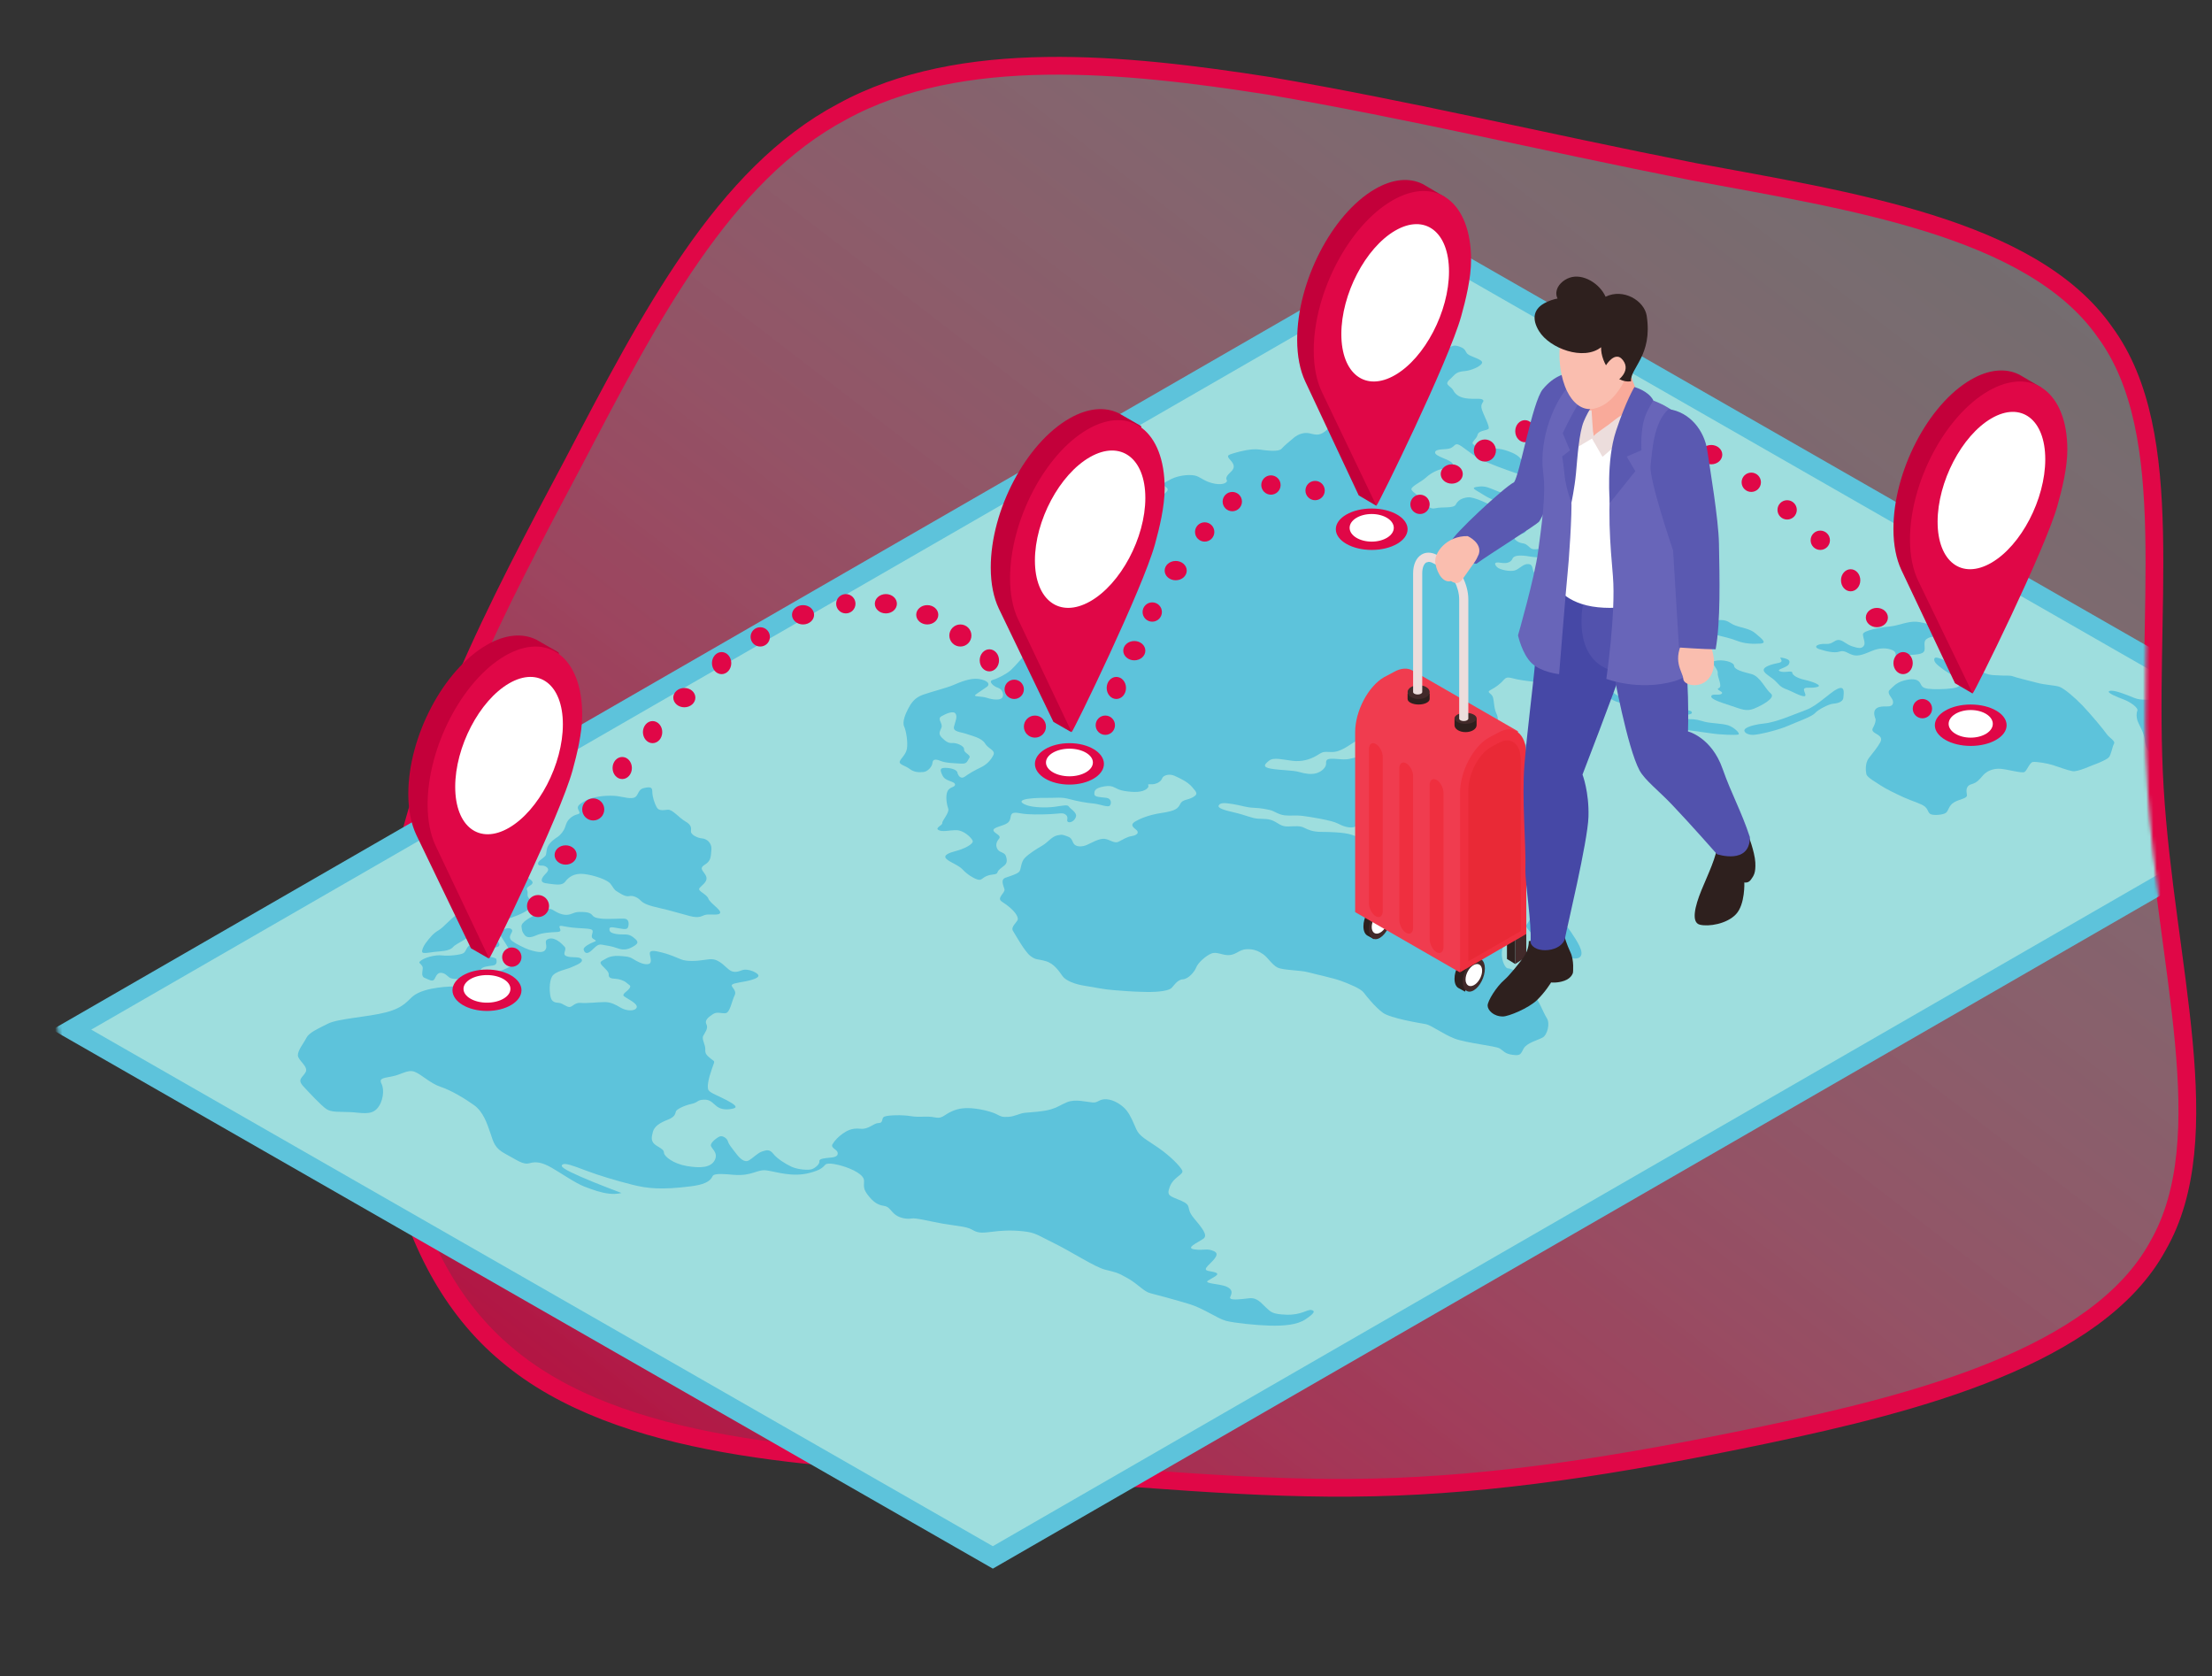 <svg width="623" height="472" viewBox="0 0 623 472" fill="none" xmlns="http://www.w3.org/2000/svg">
<rect x="0" y="0" width="623" height="472" fill="#333333" stroke="none"/>
<path d="M275.36 413.058C230.607 410.738 174.546 408.473 142.754 381.491C110.999 355.136 103.512 304.064 110.765 257.755C118.056 212.073 140.049 170.528 161.492 130.273C182.897 89.392 203.714 49.175 237.201 31.442C270.65 13.081 316.808 17.83 357.406 24.172C398.042 31.14 433.119 39.7 476.999 48.357C520.215 56.426 572.196 63.964 592.833 93.505C614.058 122.383 603.902 172.637 606.893 222.096C609.884 271.555 625.397 320.257 607.768 350.856C590.804 382.043 539.446 395.202 497.252 404.038C455.059 412.873 420.814 418.086 386.931 418.878C353.048 419.67 320.152 416.005 275.36 413.058Z" fill="url(#paint0_linear_3310_17929)" stroke="#E00747" stroke-width="5"/>
<mask id="mask0_3310_17929" style="mask-type:alpha" maskUnits="userSpaceOnUse" x="15" y="18" width="600" height="438">
<path d="M320 430.5C275.247 428.18 294.293 474.482 262.5 447.5C230.745 421.145 8.747 330.309 16 284C32 277 138.047 170.524 159.49 130.269C180.896 89.388 201.713 49.172 235.2 31.438C268.649 13.077 314.806 17.826 355.404 24.168C396.04 31.136 431.117 39.697 474.997 48.353C518.213 56.422 570.194 63.96 590.831 93.501C612.057 122.379 601.9 172.633 604.892 222.092C607.883 271.551 623.395 320.253 605.767 350.852C588.802 382.039 537.444 395.199 495.251 404.034C453.057 412.869 418.813 418.082 384.929 418.874C351.046 419.667 364.791 433.446 320 430.5Z" fill="url(#paint1_linear_3310_17929)"/>
</mask>
<g mask="url(#mask0_3310_17929)">
<path d="M657.452 218.003L274.732 438.638L15.256 289.972L397.976 69.336L657.452 218.003Z" fill="#9EDEDE"/>
<path d="M25.698 289.957L279.625 435.428L656.784 218.022L402.854 72.551L25.698 289.957ZM279.632 441.75L14.699 289.97L402.847 66.228L404.214 67.013L667.78 218.008L279.632 441.75Z" fill="#5DC3DB"/>
<path d="M234.043 325.988C232.409 326.142 230.631 326.264 230.774 327.028C230.918 327.789 229.692 328.86 228.718 329.24C227.747 329.62 224.705 329.383 222.956 328.58C221.206 327.782 218.828 326.254 217.791 324.921C216.751 323.592 215.86 323.861 214.603 324.286C213.346 324.709 211.977 326.223 210.818 326.833C209.655 327.444 208.335 326.212 207.259 324.778C206.184 323.348 205.283 322.361 205.021 321.426C204.759 320.491 203.45 319.733 202.709 320.04C201.972 320.344 200.15 321.697 200.209 322.569C200.268 323.439 202.399 324.566 201.306 326.704C200.213 328.842 197.276 329.03 193.403 328.365C189.534 327.701 187.139 325.64 187.027 324.74C186.915 323.84 186.706 323.718 184.921 322.636C183.137 321.554 183.5 320.198 183.898 318.701C184.293 317.204 185.864 316.178 188.043 315.342C190.222 314.508 190.156 313.584 190.372 312.976C190.585 312.369 192.736 311.309 194.723 310.887C196.71 310.464 196.235 309.774 198.17 309.684C200.101 309.596 200.558 310.542 201.899 311.578C203.244 312.611 205.077 312.519 206.491 312.184C207.909 311.853 207.036 311.088 204.696 309.843C202.357 308.599 200.174 307.862 199.587 307.056C199.004 306.247 199.56 303.693 200.492 301.042C201.424 298.391 201.372 299.144 200.233 298.174C199.092 297.201 198.561 296.845 198.641 295.53C198.718 294.218 197.555 292.659 198.065 291.7C198.578 290.74 199.549 289.575 198.959 288.452C198.369 287.325 199.504 286.463 200.757 285.619C202.011 284.774 203.17 285.497 204.396 285.315C205.622 285.134 206.118 281.865 206.896 280.326C207.678 278.792 205.618 277.867 206.18 277.302C206.743 276.737 209.634 276.576 211.645 275.959C213.657 275.342 214.173 274.805 213.007 274.027C211.844 273.253 209.99 272.81 208.929 273.242C207.867 273.674 206.826 273.912 205.838 273.396C204.853 272.879 203.925 271.661 202.66 270.883C201.4 270.102 200.604 269.955 198.414 270.315C196.225 270.67 193.379 270.806 191.842 270.182C190.309 269.558 188.811 268.852 186.503 268.253C184.195 267.653 182.816 267.481 183.022 268.752C183.228 270.021 183.786 271.39 182.397 271.529C181.003 271.665 179.278 270.67 178.171 269.979C177.068 269.289 175.758 269.321 174.386 269.206C173.01 269.094 171.589 269.369 170.601 270.001C169.609 270.632 168.558 270.758 169.515 271.833C170.475 272.911 171.536 273.626 171.453 274.519C171.369 275.411 172.217 275.586 173.289 275.632C174.365 275.677 175.832 276.158 176.495 276.8C177.159 277.446 177.888 277.446 177.27 278.345C176.656 279.246 175.039 279.933 175.748 280.55C176.457 281.167 179.795 282.623 179.303 283.752C178.814 284.879 176.411 284.694 174.892 283.819C173.377 282.947 172.165 282.198 170.272 282.2C168.38 282.207 165.317 282.585 163.599 282.426C161.881 282.274 161.305 283.509 160.442 283.585C159.576 283.662 158.459 282.497 157.432 282.424C156.402 282.354 155.466 282.231 155.103 280.872C154.737 279.514 154.621 276.623 155.445 275.06C156.273 273.499 159.657 272.994 160.848 272.428C162.042 271.86 164.378 271.117 163.823 270.169C163.267 269.223 160.917 269.854 159.531 269.265C158.148 268.675 159.796 267.481 159.007 266.609C158.218 265.737 156.388 263.896 154.649 264.357C152.91 264.817 154.262 266.027 153.738 267.235C153.214 268.441 151.639 268.264 149.114 267.49C148.074 267.168 144.54 265.48 143.911 264.695C143.279 263.913 143.817 263.181 144.208 262.409C144.599 261.642 143.29 260.889 141.848 261.781C140.405 262.675 140.887 263.422 141.718 264.632C142.546 265.842 143.311 267.367 144.222 268.378C145.891 270.227 145.588 271.153 143.541 272.272C141.495 273.392 138.069 274.34 135.639 275.502C133.212 276.661 131.141 277.976 129.084 277.833C127.028 277.694 119.834 277.962 116.576 280.341C114.823 281.621 114.027 283.679 108.81 285.061C103.593 286.442 95.209 286.812 92.314 288.298C89.419 289.788 87.048 290.772 86.276 292.306C85.501 293.838 83.856 295.774 83.895 297.197C83.937 298.625 86.919 300.345 86.091 301.908C85.267 303.469 83.574 303.903 85.424 305.911C87.279 307.922 90.47 311.33 91.905 312.314C93.337 313.297 95.638 313.056 98.568 313.179C101.498 313.3 104.372 314.177 106.17 312.233C107.969 310.29 108.269 306.857 107.494 305.312C106.718 303.771 107.577 303.637 110.287 303.159C112.993 302.685 114.778 301.112 116.716 301.806C118.654 302.501 121.098 305.071 124.091 306.061C127.087 307.049 131.019 309.429 133.533 311.238C136.047 313.047 137.175 316.319 138.097 319.047C139.019 321.771 139.312 323.351 142.431 324.995C145.549 326.637 147.281 328.113 149.163 327.569C151.046 327.028 152.778 327.357 155.445 328.895C158.113 330.434 162.101 333.203 164.549 334.144C166.997 335.087 169.406 335.938 171.634 336.158C173.859 336.378 175.021 335.953 175.021 335.953C175.021 335.953 168.093 333.377 163.575 331.389C159.06 329.397 157.478 328.448 158.529 327.901C159.252 327.527 161.12 328.155 164.898 329.6C168.68 331.04 173.743 332.54 178.07 333.629C182.393 334.717 186.241 335.108 194.315 334.117C198.082 333.657 199.982 332.84 200.701 331.219C201.124 330.269 204.623 330.684 206.68 330.848C211.925 331.259 213.168 329.22 215.944 329.606C218.724 329.998 223.183 331.588 228.012 330.311C231.165 329.477 231.686 328.797 232.45 327.994C233.215 327.192 236.69 328.193 237.116 328.319C240.227 329.24 243.338 330.827 243.356 332.505C243.37 334.187 242.958 334.786 244.788 336.991C246.614 339.196 247.906 339.417 249.195 339.639C250.487 339.86 250.94 341.168 252.222 342.116C253.507 343.065 255.487 343.373 256.72 343.145C257.956 342.915 261.671 343.91 265.348 344.565C269.022 345.221 272.147 345.35 273.715 346.258C275.287 347.161 276.083 347.307 279.044 346.924C282.009 346.544 284.61 346.372 288.151 346.743C291.695 347.112 292.272 347.866 296.926 350.129C301.578 352.397 308.345 356.82 311.254 357.557C314.163 358.296 314.641 358.258 317.676 360.009C320.71 361.76 322.121 363.721 324.024 364.192C325.927 364.662 331.256 366.118 335.094 367.283C338.928 368.451 342.982 371.364 345.29 371.964C347.598 372.565 353.605 373.203 357.599 373.314C361.594 373.422 365.39 373.105 367.719 371.521C370.048 369.934 370.586 369.202 369.388 368.929C368.187 368.654 366.602 370.353 362.411 370.237C358.221 370.119 357.889 369.403 356.576 368.229C355.267 367.057 354.163 365.367 351.862 365.608C349.561 365.85 345.957 366.389 346.491 365.235C347.029 364.08 347.204 363.135 345.451 362.336C343.701 361.534 338.938 361.507 340.192 360.662C341.449 359.818 343.768 358.96 342.437 358.401C341.103 357.842 338.907 358.143 339.822 356.894C340.733 355.641 344.044 353.371 341.98 352.387C339.916 351.406 339.095 352.24 336.424 351.849C333.753 351.459 337.182 350.039 338.917 348.846C340.356 347.855 338.425 345.685 336.138 342.905C333.847 340.121 335.918 339.591 332.733 338.167C329.545 336.747 328.4 336.926 329.506 334.113C330.613 331.302 333.655 330.758 332.915 329.495C332.174 328.232 329.719 325.664 326.315 323.282C322.91 320.899 320.962 320.094 320.022 317.978C319.079 315.869 318.493 314.275 317.333 312.77C316.174 311.267 313.74 309.652 311.593 309.565C309.445 309.474 309.389 310.594 307.723 310.469C306.054 310.343 302.835 309.425 300.527 310.395C298.218 311.365 298.26 311.699 296.015 312.394C293.77 313.085 290.194 313.217 288.661 313.378C287.124 313.539 285.78 314.434 283.947 314.525C282.113 314.616 281.995 314.445 280.542 313.713C279.093 312.98 273.345 311.337 269.598 312.414C265.851 313.496 265.865 315.178 263.375 314.682C260.886 314.187 259.154 314.756 256.604 314.33C254.052 313.904 250.28 314.027 249.167 314.427C248.049 314.832 248.999 316.214 247.452 316.263C245.902 316.312 244.721 318.139 242.259 317.867C239.798 317.598 238.362 318.548 237.29 319.287C236.215 320.027 235.01 321.265 234.455 322.252C233.896 323.236 235.701 323.703 235.897 324.496C236.093 325.288 235.705 325.828 234.043 325.988Z" fill="#5DC3DB"/>
<path d="M146.875 260.931C147.019 262.126 147.054 262.411 147.736 263.288C148.418 264.166 149.462 264.099 151.099 263.373C152.735 262.651 155.309 262.535 156.881 262.461C158.455 262.386 157.645 261.643 157.57 261.019C157.494 260.392 158.82 260.963 161.122 261.213C163.42 261.463 165.377 261.406 166.421 261.702C167.465 262.002 166.542 263.095 166.683 263.866C166.824 264.634 168.523 264.794 167.421 265.199C166.321 265.603 164.199 266.676 164.385 267.419C164.571 268.163 165.084 268.836 166.249 267.966C167.414 267.095 168.144 265.732 169.553 266.034C170.963 266.34 172.065 266.358 173.974 267.06C175.88 267.765 177.203 267.225 178.409 266.513C179.618 265.802 179.897 265.332 178.977 264.473C178.057 263.613 177.23 263.123 175.942 263.154C174.653 263.186 171.91 263.098 171.683 262.013C171.455 260.927 172.113 261.026 174.084 261.386C176.059 261.745 176.686 261.801 176.923 260.99C177.161 260.18 177.227 258.738 175.735 258.704C174.246 258.668 171.256 258.855 169.898 258.743C168.537 258.627 167.431 258.499 166.887 257.809C166.342 257.118 165.546 256.856 164.054 256.822C162.566 256.786 162.238 256.856 161.325 257.217C160.409 257.572 159.396 257.925 157.639 257.259C155.881 256.589 155.43 255.634 154.041 256.029C152.649 256.424 151.278 257.358 150.289 257.879C149.297 258.404 146.73 259.736 146.875 260.931Z" fill="#5DC3DB"/>
<path d="M118.137 270.914C117.892 271.227 119.008 271.691 119.061 272.518C119.113 273.348 118.461 274.929 119.57 275.366C120.675 275.806 121.847 276.65 122.363 275.736C122.882 274.816 123.2 273.833 124.329 273.965C125.463 274.099 125.892 274.827 126.627 275.316C127.367 275.802 129.647 275.813 131.209 275.508C132.775 275.204 135.171 273.794 135.463 273.01C135.756 272.227 137.58 272.075 138.818 271.9C140.059 271.723 139.895 270.777 139.819 270.148C139.742 269.517 136.328 269.375 135.697 268.577C135.066 267.783 134.452 265.935 132.914 266.041C131.377 266.148 131.398 267.914 130.536 268.417C129.679 268.922 126.321 269.29 124.479 269.056C122.635 268.826 119.102 269.673 118.137 270.914Z" fill="#5DC3DB"/>
<path d="M150.413 240.1C151.566 241.442 149.483 243.661 149.292 244.498C149.104 245.331 147.491 245.89 148.082 246.64C148.673 247.393 150.226 247.96 149.974 248.709C149.72 249.463 147.976 249.732 148.443 250.677C148.91 251.619 148.163 252.032 149.034 253.054C149.907 254.08 150.144 254.668 148.991 255.935C147.838 257.199 143.444 258.674 142.185 259.003C140.926 259.331 140.791 257.473 138.885 257.956C136.974 258.44 134.495 256.706 132.938 253.72C131.385 250.733 131.909 247.887 135.188 245.771C138.464 243.657 140.388 242.645 143.083 241.262C146.225 239.649 149.568 239.116 150.413 240.1Z" fill="#5DC3DB"/>
<path d="M119.901 265.577C119.24 266.462 118.727 267.671 118.93 268.142C119.133 268.617 120.906 268.252 122.366 268.067C123.826 267.879 126.501 267.927 127.561 266.745C128.304 265.915 129.22 265.676 131.881 263.93C132.559 263.486 134.546 261.736 136.673 261.522C138.801 261.309 140.13 261.248 139.837 260.624C139.548 259.995 137.703 260.319 136.505 259.274C135.303 258.232 133.961 257.819 133.017 257.177C132.074 256.533 130.632 256.476 128.755 257.549C126.879 258.625 125.096 261.081 123.444 262.027C122.077 262.814 121.065 264.018 119.901 265.577Z" fill="#5DC3DB"/>
<path d="M135.599 263.832C134.725 264.45 135.55 265.141 135.811 265.951C136.072 266.766 136.84 266.589 138.338 266.771C139.832 266.948 141.451 266.699 140.206 265.051C138.962 263.402 138.307 261.92 135.599 263.832Z" fill="#5DC3DB"/>
<path d="M153.595 241.025C152.695 241.972 151.317 242.532 151.564 243.357C151.81 244.181 152.984 243.29 154.06 244.283C155.133 245.273 153.213 246.147 152.723 247.278C152.237 248.408 152.9 248.688 154.661 248.872C156.421 249.058 158.261 249.501 159.178 248.303C160.091 247.108 161.594 245.811 164.472 246.132C167.351 246.456 171.034 247.761 171.892 248.834C172.749 249.907 172.923 250.532 173.6 250.928C174.274 251.319 175.982 252.627 177.155 252.365C178.332 252.105 179.568 252.717 180.478 253.64C181.388 254.563 182.898 255.076 185.828 255.731C188.759 256.387 191.321 257.196 194.265 257.964C197.209 258.729 197.626 257.825 198.855 257.594C200.081 257.363 202.66 257.922 202.841 257.03C203.018 256.14 199.942 254.301 199.497 253.046C199.053 251.791 196.438 250.953 196.97 250.162C197.501 249.369 199.272 248.46 198.949 247.016C198.622 245.573 196.539 244.726 198.424 243.57C200.31 242.416 200.171 241.287 200.358 239.302C200.549 237.316 198.963 236.184 197.744 236.106C196.529 236.026 194.525 235.071 194.602 234.121C194.678 233.171 194.821 232.362 192.998 231.304C191.178 230.245 189.404 227.906 188.085 228.029C186.769 228.154 185.592 228.414 184.981 227.379C184.37 226.341 183.738 224.351 183.728 223.086C183.717 221.824 183.429 221.447 181.363 221.922C179.297 222.397 180.047 224.562 178.089 224.732C176.131 224.903 174.964 224.069 171.923 224.082C168.885 224.096 166.198 224.627 164.267 225.813C162.337 226.994 162.587 227.452 163.101 228.486C163.615 229.518 162.538 228.994 161.07 230.027C159.605 231.062 159.448 232.122 159.125 233.034C158.803 233.946 157.935 235.118 156.949 235.75C156.403 236.099 154.987 237.065 154.32 238.305C153.786 239.306 153.994 240.606 153.595 241.025Z" fill="#5DC3DB"/>
<path d="M282.176 253.918C280.541 252.872 283.177 251.44 282.905 250.424C282.633 249.406 281.692 247.688 283.226 247.163C284.763 246.64 286.374 246.162 287.023 245.517C287.668 244.873 287.417 242.848 288.644 241.597C289.872 240.347 292.1 238.97 293.592 238.11C295.084 237.249 296.19 235.615 297.748 235.26C299.303 234.905 299.401 235.12 300.771 235.594C302.138 236.071 301.915 237.193 302.65 237.856C303.39 238.515 304.84 238.49 306.081 237.956C307.326 237.42 309.554 236.044 311.106 236.232C312.657 236.424 313.826 237.646 315.06 237.027C316.291 236.406 317.434 235.658 318.717 235.459C320.004 235.26 321.224 234.553 319.781 233.487C318.341 232.42 318.92 231.814 319.868 231.267C320.82 230.72 323.215 229.518 327.215 228.929C331.214 228.337 331.782 227.646 332.424 226.375C333.065 225.1 334.481 225.368 335.977 224.508C337.469 223.646 337.124 223.211 335.764 221.643C334.404 220.079 332.333 219.193 330.865 218.504C329.397 217.814 327.637 218.288 327.312 219.197C326.992 220.106 325.712 220.935 324.104 220.865C322.494 220.8 324.213 221.165 322.954 222.163C321.699 223.159 319.446 223.193 316.625 222.741C313.808 222.288 313.93 220.95 311.012 221.459C308.093 221.967 308.208 222.894 308.236 223.691C308.261 224.49 310.008 224.479 311.559 224.671C313.107 224.859 313.072 226.326 312.563 226.894C312.051 227.458 309.743 226.44 307.975 226.284C306.21 226.127 303.536 225.681 301.204 225.037C298.867 224.396 297.671 224.723 294.906 224.692C292.138 224.664 289.537 224.807 288.351 225.218C287.166 225.632 287.678 226.239 289.349 226.814C291.022 227.385 294.53 227.532 296.964 227.211C299.397 226.894 300.66 226.527 301.026 227.128C301.392 227.731 303.341 228.779 303.048 229.94C302.759 231.103 301.535 231.807 300.841 231.486C300.147 231.162 301.123 230.239 300.231 229.489C299.335 228.737 298.658 229.131 295.911 229.268C293.163 229.406 289.53 229.424 287.745 229.096C285.956 228.772 284.844 228.598 284.652 229.978C284.46 231.354 284.017 231.881 282.201 232.476C280.384 233.072 279.411 233.452 279.934 234.144C280.457 234.838 282.117 235.325 281.357 236.218C280.593 237.11 280.293 238.186 281.001 239.225C281.712 240.26 282.978 239.893 283.358 241.211C283.742 242.528 283.533 243.19 282.807 243.79C282.082 244.389 281.13 244.936 280.935 245.685C280.736 246.431 279.457 246.086 277.999 246.654C276.542 247.221 276.503 248.061 275.29 247.675C274.077 247.288 272.424 246.254 271.162 244.901C269.903 243.549 267.413 242.817 266.486 241.814C265.562 240.811 267.368 240.127 269.341 239.622C271.315 239.117 274.411 237.692 273.927 236.706C273.438 235.723 271.385 233.831 269.418 233.793C267.448 233.755 265.419 234.382 264.321 233.751C263.222 233.117 265.468 232.455 265.384 231.779C265.3 231.103 267.493 228.846 267.054 227.653C266.615 226.458 266.242 224.05 266.883 222.779C267.525 221.504 269.153 221.737 268.968 220.849C268.787 219.961 266.252 220.064 265.471 218.438C264.687 216.81 264.69 216.266 266.141 216.242C267.595 216.218 269.467 216.675 269.652 217.562C269.837 218.451 270.625 219.534 271.758 218.699C272.891 217.866 274.586 216.887 276.235 216.114C277.884 215.344 279.164 213.966 279.795 212.608C280.433 211.253 278.355 210.915 277.434 209.367C276.514 207.817 273.867 207.267 272.211 206.685C270.555 206.103 268.341 206.113 268.683 204.65C269.028 203.187 269.736 201.873 269.115 200.964C268.491 200.058 266.423 200.98 265.136 201.724C263.846 202.47 265.6 203.716 265.164 204.873C264.725 206.03 264.146 206.633 265.307 207.772C266.465 208.911 267.173 209.318 268.254 209.239C269.335 209.159 271.622 210.008 271.531 211.054C271.444 212.099 273.613 212.566 272.996 213.461C272.382 214.361 272.406 215.159 270.722 215.047C269.035 214.935 266.413 214.911 264.955 214.305C263.498 213.698 262.71 213.794 262.623 214.838C262.532 215.884 261.329 217.301 260.032 217.417C258.738 217.531 257.42 217.475 256.214 216.546C255.007 215.615 253.153 215.326 253.411 214.455C253.665 213.588 255.136 212.556 255.433 210.848C255.729 209.137 255.252 205.887 254.655 204.605C254.059 203.323 255 201.043 255.802 199.549C256.604 198.054 257.546 196.482 259.997 195.629C262.452 194.773 266.611 193.726 268.477 192.926C270.342 192.12 273.309 190.859 275.68 191.208C278.051 191.559 279.056 192.609 277.922 193.441C276.793 194.277 275.639 194.943 274.777 195.619C273.916 196.299 276.336 195.97 277.975 196.524C279.613 197.078 281.747 197.291 282.295 196.434C282.846 195.577 282.295 194.085 281.085 193.699C279.872 193.312 278.163 191.856 279.641 191.454C281.116 191.054 283.571 189.73 284.683 188.727C285.795 187.724 288.979 184.079 289.718 183.02C290.461 181.959 289.763 180.695 290.008 179.897C290.248 179.096 291.8 176.936 293.93 176.521C296.061 176.107 298.916 175.093 297.595 174.406C296.27 173.724 294.987 173.921 293.644 173.068C292.302 172.215 289.213 170.744 289.523 169.751C289.833 168.759 292.253 167.723 293.39 167.521C294.53 167.316 297.473 165.257 296.852 164.347C296.228 163.441 294.558 162.869 295.035 162.047C295.517 161.228 297.494 160.18 297.222 159.159C296.95 158.141 295.457 157.828 295.66 156.535C295.862 155.242 294.345 152.41 296.064 151.601C297.783 150.79 298.913 149.957 298.913 148.782C298.913 147.605 295.569 146.462 296.65 145.204C297.731 143.949 298.742 143.908 300.834 144.329C302.922 144.751 304.404 143.803 305.897 142.943C307.389 142.082 309.498 142.674 311.176 142.702C312.853 142.727 313.128 143.201 313.637 144.354C314.143 145.51 315.074 145.967 317.309 145.222C319.544 144.476 324.673 141.876 326.374 140.35C328.076 138.828 329.659 138.096 328.463 137.249C327.267 136.403 327.448 136.117 329.844 134.915C332.239 133.713 335.708 133.521 337.086 134.082C338.466 134.643 339.547 135.734 342.152 136.221C344.76 136.706 345.872 135.702 345.517 135.187C345.161 134.667 345.506 133.925 346.615 132.922C347.727 131.918 347.825 130.96 346.566 129.605C345.307 128.253 345.803 128.148 347.487 127.629C349.167 127.11 352.483 126.284 354.628 126.584C356.775 126.88 360.102 127.312 360.932 126.382C361.762 125.451 363.017 124.455 364.335 123.333C365.649 122.214 367.264 121.734 368.676 122.002C370.091 122.27 371.413 122.957 373.261 121.437C375.109 119.918 376.713 118.183 378.655 117.424C380.597 116.664 378.543 115.95 379.195 114.758C379.847 113.57 382.954 111.054 384.68 110.329C386.409 109.605 391.113 108.246 392.762 107.476C394.411 106.702 397.518 105.364 399.038 104.127C400.555 102.887 402.34 103.214 403.794 102.016C405.245 100.817 405.764 99.159 407.337 98.343C408.906 97.528 409.272 96.953 411.099 97.619C412.93 98.281 412.574 98.936 413.32 99.681C414.07 100.427 417.731 101.207 417.417 102.201C417.103 103.197 414.268 104.378 412.469 104.514C410.667 104.65 409.997 105.124 409.101 106.096C408.205 107.065 407.912 107.054 407.633 107.755C407.358 108.458 408.805 108.978 409.282 109.88C409.757 110.779 410.614 111.824 412.839 112.166C415.063 112.511 416.967 112.044 417.616 112.573C418.264 113.106 416.992 113.389 417.246 114.866C417.504 116.347 419.809 120.26 419.22 120.782C418.63 121.302 416.437 121.211 416.155 122.458C415.876 123.706 414.157 124.518 414.962 125.138C415.768 125.758 416.849 127.086 417.982 126.723C419.115 126.357 421.549 126.04 423.892 126.765C426.239 127.493 428.017 128.364 428.547 129.685C429.077 131.009 431.584 132.455 431.068 133.566C430.552 134.678 429.767 134.228 427.03 133.274C424.293 132.323 419.122 130.514 416.702 129.197C414.286 127.88 411.65 125.42 410.674 125.169C409.697 124.918 409.781 125.594 408.616 126.176C407.452 126.758 404.331 126.207 404.185 127.375C404.038 128.545 408.508 129.403 409.084 130.518C409.659 131.633 408.442 131.789 407.002 131.901C405.562 132.009 403.212 133.002 401.713 134.41C400.217 135.814 397.033 137.11 397.574 137.971C398.118 138.831 399.509 139.479 400.778 140.915C402.047 142.354 402.633 143.552 404.324 143.116C406.019 142.685 409.432 143.246 410.018 142.095C410.6 140.943 411.608 140.274 413.4 140.054C415.189 139.835 419.467 142.068 421.239 142.852C423.01 143.639 426.636 145.405 427.361 146.466C428.515 148.148 430.482 148.733 429.663 149.747C428.843 150.765 426.598 150.252 426.409 151.082C426.221 151.914 427.72 152.859 428.756 152.984C429.788 153.11 430.133 153.546 430.949 154.25C431.765 154.956 432.668 154.615 434.907 154.496C437.149 154.382 439.46 154.855 440.946 155.085C442.428 155.311 442.985 155.713 442.539 156.785C442.089 157.859 439.945 157.56 438.08 157.189C436.214 156.817 433.421 157.165 430.893 156.723C428.365 156.285 426.406 156.329 426.015 157.277C425.625 158.225 424.607 158.813 422.675 158.482C420.743 158.148 420.827 158.824 421.584 159.653C422.34 160.484 425.318 161.026 426.584 160.658C427.846 160.292 428.847 158.988 429.997 158.869C431.144 158.748 431.49 159.184 431.695 160.238C431.898 161.298 432.386 162.284 435.123 162.061C437.856 161.838 443.181 163.106 444.896 163.472C446.615 163.838 447.159 164.698 448.899 166.407C450.639 168.116 452.515 169.748 452.445 171.507C452.372 173.266 450.095 176.027 449.851 176.981C449.607 177.936 445.43 178.267 445.374 179.563C445.315 180.863 445.161 181.946 446.66 182.89C448.16 183.835 451.34 184.26 455.053 184.287C458.767 184.316 459.366 185.055 461.887 186.04C464.412 187.023 464.736 187.291 464.68 188.587C464.621 189.886 465.614 190.853 463.732 191.486C461.845 192.12 456.305 191.43 454.436 191.604C452.567 191.778 450.587 191.657 451.727 192.625C452.863 193.598 454.788 195.723 455.995 196.03C457.204 196.336 458.411 196.093 459.812 196.821C461.211 197.549 462.637 197.904 463.599 197.44C464.558 196.978 466.347 197.302 467.874 197.322C469.405 197.344 471.66 199.117 473.47 199.611C475.276 200.107 476.57 199.991 476.521 200.743C476.469 201.496 471.908 201.686 469.652 201.089C467.396 200.493 464.363 198.898 462.149 198.639C459.935 198.378 456.287 198.311 454.251 197.138C452.215 195.96 447.804 193.259 444.617 192.204C441.434 191.152 440.158 191.434 440.029 192.142C439.9 192.848 440.339 194.043 439.021 193.989C437.707 193.932 436.549 192.249 434.502 192.166C432.455 192.079 429.432 191.744 427.344 191.322C425.255 190.9 424.46 190.364 423.575 191.416C422.686 192.472 421.294 193.549 419.858 194.284C418.421 195.023 420.109 195.135 420.478 196.368C420.851 197.598 420.712 199.399 421.497 201.027C422.281 202.653 421.43 203.413 421.8 204.647C422.173 205.88 423.006 205.577 424.868 206.493C426.727 207.41 429.617 208.999 430.391 210.542C431.165 212.085 432.365 213.56 430.409 213.604C428.449 213.65 427.567 212.985 423.836 212.242C420.109 211.5 414.9 209.984 411.727 209.012C408.55 208.045 405.154 206.477 403.529 205.695C401.904 204.915 401.936 205.166 401.301 205.894C400.663 206.626 399.457 206.87 397.724 206.964C395.991 207.062 396.162 206.689 394.669 206.374C393.174 206.061 388.449 206.075 387.04 206.437C385.632 206.8 384.851 206.977 382.34 208.424C379.83 209.874 377.609 211.88 374.976 211.772C372.344 211.661 372.612 211.737 370.729 212.845C368.847 213.95 366.521 214.566 363.937 214.249C361.354 213.932 358.714 213.193 357.455 214.194C356.2 215.19 355.36 216.037 358.034 216.483C360.708 216.93 364.195 216.905 365.855 217.392C367.518 217.884 369.223 218.163 370.701 217.761C372.18 217.361 373.554 216.117 373.484 214.98C373.414 213.845 373.892 213.573 376.015 213.702C378.142 213.832 378.892 214.03 380.583 213.597C382.278 213.166 384.035 212.692 384.767 213.897C385.499 215.103 385.886 217.048 386.803 217.966C387.717 218.887 387.508 219.549 387.1 220.96C386.695 222.368 386.566 223.079 385.872 223.929C385.175 224.783 384.903 226.661 384.129 228.643C383.358 230.622 382.529 232.73 381.176 232.967C379.823 233.204 378.233 232.678 376.674 231.856C375.119 231.037 369.028 230.03 366.96 229.775C364.893 229.525 363.473 229.8 361.775 229.605C360.077 229.406 358.86 228.392 357.738 228.134C356.615 227.88 355.266 227.57 353.072 227.479C350.879 227.389 349.614 226.814 347.18 226.431C344.75 226.043 343.658 226.04 343.247 226.82C342.835 227.601 344.945 228.194 347.863 228.859C350.782 229.525 352.497 230.438 354.328 230.552C356.162 230.671 357.232 230.507 358.7 231.198C360.168 231.887 360.841 232.824 362.881 232.748C364.92 232.671 366.137 232.511 367.302 233.107C368.466 233.699 369.847 234.26 372.03 234.267C374.213 234.273 378.442 234.365 380.562 235.04C382.682 235.716 384.328 236.663 385.642 235.546C386.957 234.423 389.167 232.88 389.485 231.34C389.802 229.8 390.782 229.504 392.082 230.019C393.383 230.534 395.297 233.047 396.932 235.089C398.568 237.127 400.621 239.019 400.593 241.113C400.562 243.211 399.931 244.57 400.426 245.64C400.925 246.709 401.057 248.351 402.553 251.016C404.045 253.678 403.54 254.873 406.423 255.836C409.307 256.792 412.863 257.904 414.359 258.219C415.852 258.532 418.522 260.699 420.569 261.96C422.616 263.218 424.593 263.887 423.962 265.246C423.331 266.604 422.794 267.549 423.034 269.49C423.275 271.428 424.164 272.723 424.669 272.702C425.175 272.681 427.455 273.448 428.829 274.553C430.203 275.661 430.9 275.438 430.301 277.048C429.701 278.661 430.848 279.085 432.183 280.483C433.522 281.884 434.663 285.205 435.649 286.713C436.64 288.222 435.799 291.416 434.509 292.162C433.219 292.904 430.043 293.654 429.15 295.256C428.257 296.855 428.32 297.361 426.026 297.054C423.735 296.752 423.484 295.901 422.309 295.225C421.134 294.545 412.961 293.744 409.673 292.475C406.388 291.208 403.093 288.678 401.531 288.403C399.969 288.131 391.657 286.779 389.499 285.218C387.34 283.661 384.924 280.626 384.059 279.496C383.191 278.372 380.049 277.106 377.762 276.257C375.475 275.406 370.848 274.459 368.515 273.818C366.179 273.177 361.319 273.267 359.76 272.448C358.205 271.629 357.086 269.65 355.81 268.759C354.537 267.866 353.146 267.222 351.12 267.305C349.094 267.388 348.316 268.744 346.381 268.956C344.443 269.17 342.755 267.884 341.162 268.531C339.572 269.179 337.417 271.145 336.918 272.424C336.423 273.706 334.708 275.692 333.121 275.793C331.531 275.893 330.527 277.74 329.868 278.301C329.213 278.862 326.957 279.44 322.581 279.344C318.205 279.246 316.946 279.069 313.864 278.855C310.782 278.643 308.379 278.04 305.639 277.633C302.898 277.224 300.227 276.235 299.261 274.894C298.292 273.552 296.929 271.357 294.516 270.667C292.103 269.981 291.796 270.43 290.185 269.19C288.578 267.946 285.998 263.246 285.293 262.139C284.589 261.026 286.524 259.636 286.657 258.929C286.786 258.221 285.97 256.34 282.176 253.918Z" fill="#5DC3DB"/>
<path d="M431.252 253.742C429.699 254.308 431.738 257.054 430.874 258.918C430.011 260.778 429.185 260.396 430.766 262.202C432.342 264.004 434.583 264.044 435.583 265.067C436.583 266.095 435.996 267.692 438.139 268.535C440.286 269.378 444.138 270.702 445.142 269.357C446.149 268.009 444.247 265.15 442.464 262.469C440.684 259.787 436.164 255.371 434.636 254.784C433.105 254.195 432.605 253.252 431.252 253.742Z" fill="#5DC3DB"/>
<path d="M415.805 137.129C414.131 137.442 415.784 138.052 417.288 139.028C418.788 140.008 421.167 141.285 423.891 141.808C426.62 142.328 429.384 142.584 430.891 143.063C432.399 143.537 432.428 142.695 431.887 142.06C431.342 141.424 429.791 141.715 428.269 141.658C426.743 141.604 425.977 140.997 425.41 140.209C424.843 139.421 421.654 138.304 420.045 137.63C418.432 136.957 417.357 136.842 415.805 137.129Z" fill="#5DC3DB"/>
<path d="M434.839 143.901C433.873 144.51 435.435 145.128 436.64 145.348C437.841 145.568 438.123 146.462 439.036 146.953C439.952 147.444 439.908 146.489 439.886 145.702C439.861 144.916 440.35 144.606 439.315 143.565C438.28 142.526 437.559 142.145 436.743 142.633C435.927 143.121 435.253 143.64 434.839 143.901Z" fill="#5DC3DB"/>
<path d="M443.114 145.929C442.15 146.153 441.942 147.286 443.131 147.492C444.32 147.7 445.924 148.577 446.708 148.936C447.495 149.297 447.703 150.462 447.679 150.851C447.651 151.235 449.157 152.544 447.89 153.217C446.619 153.894 447.082 154.814 447.358 155.943C447.634 157.07 449.27 156.457 450.843 157.166C452.421 157.878 454.025 158.207 453.974 157.775C453.923 157.344 451.13 154.775 452.104 154.001C453.078 153.229 452.203 152.094 452.206 150.797C452.206 149.5 453.371 148.52 451.583 147.842C449.798 147.165 447.593 146.552 446.095 145.886C444.592 145.219 444.357 145.639 443.114 145.929Z" fill="#5DC3DB"/>
<path d="M458.958 203.162C458.023 203.585 459.242 204.133 461.14 204.127C463.038 204.123 468.739 204.664 470.907 204.998C473.071 205.336 479.021 206.067 481.784 206.5C484.55 206.936 488.875 207.056 489.579 206.859C490.283 206.663 488.49 204.863 486.802 204.283C485.114 203.707 482.05 203.74 480.155 203.268C478.264 202.793 478.152 202.529 475.225 202.496C472.301 202.464 471.758 203.056 468.708 202.686C465.661 202.317 461.91 201.83 458.958 203.162Z" fill="#5DC3DB"/>
<path d="M482.847 186.157C481.513 186.501 483.953 188.397 483.791 189.509C483.63 190.623 485.241 193.313 484.1 193.78C482.962 194.252 485.642 194.749 484.896 195.363C484.15 195.978 482.259 195.209 481.986 196.017C481.71 196.824 484.136 197.657 487.332 198.689C490.533 199.725 491.821 200.468 494.099 199.528C496.378 198.589 500.227 196.471 498.735 195.289C497.239 194.11 495.732 190.434 493.26 189.816C490.788 189.198 488.466 188.584 488.405 187.504C488.348 186.43 485.169 185.564 482.847 186.157Z" fill="#5DC3DB"/>
<path d="M496.864 203.742C495.031 203.913 492.426 204.468 491.571 205.217C490.715 205.962 491.939 206.96 493.692 206.951C495.444 206.936 501.183 205.48 503.535 204.424C505.884 203.367 510.231 201.893 511.191 200.819C512.152 199.749 515.079 198.323 516.106 198.21C517.133 198.098 519.044 197.865 519.177 196.48C519.31 195.095 519.654 192.985 517.501 194.001C515.352 195.016 511.878 198.747 508.734 199.896C505.589 201.048 500.261 203.424 496.864 203.742Z" fill="#5DC3DB"/>
<path d="M501.885 185.221C500.488 184.944 502.935 186.27 500.974 186.667C499.012 187.062 496.579 187.73 496.746 188.782C496.912 189.832 499.094 190.687 500.385 192.144C501.676 193.604 502.254 193.778 503.478 194.245C504.698 194.708 507.166 196.129 508.159 196.066C509.153 196.002 507.61 194.319 508.22 193.874C508.83 193.432 510.082 193.905 511.798 193.467C513.515 193.028 510.312 191.893 508.312 191.461C506.312 191.026 504.804 190.153 504.783 189.428C504.765 188.707 502.616 189.577 501.31 189.043C500.005 188.51 503.282 188.091 503.818 187.048C504.354 186.005 503.776 185.592 501.885 185.221Z" fill="#5DC3DB"/>
<path d="M514.402 181.336C511.942 181.169 510.466 182.173 512.378 182.798C514.294 183.422 516.621 183.99 518.086 183.497C519.555 183.003 520.413 184.068 521.917 184.473C523.424 184.878 524.948 184.257 527.164 183.326C529.379 182.393 531.416 182.393 533.028 183.103C534.643 183.813 533.45 185.342 534.232 185.803C535.017 186.265 535.013 185.623 536.088 184.898C537.162 184.175 539.985 184.636 541.422 183.884C542.859 183.132 541.3 181.02 542.552 180.002C543.805 178.983 546.296 179.09 548.553 179.696C550.807 180.307 551.253 180.044 552.426 179.079C553.598 178.114 550.964 178.003 548.11 177.286C545.256 176.567 542.263 175.285 539.765 175.093C537.267 174.905 534.734 176.208 532.142 176.442C529.55 176.672 524.714 177.582 524.694 178.606C524.673 179.629 525.545 181.101 524.899 181.918C524.25 182.734 523.431 182.571 521.69 182.027C519.952 181.481 519 180.207 517.796 180.218C516.596 180.228 516.09 181.449 514.402 181.336Z" fill="#5DC3DB"/>
<path d="M468.47 172.043C466.139 171.598 467.344 173.15 469.291 174.786C471.238 176.417 473.779 177.165 475.979 177.553C478.175 177.943 480.549 177.953 483.089 178.701C485.627 179.443 486.984 179.582 489.166 180.437C491.344 181.299 493.597 181.379 495.758 181.242C497.918 181.1 496.046 179.786 494.464 178.402C492.883 177.016 490.726 176.877 488.779 176.159C486.831 175.444 486.696 174.329 483.551 174.67C480.403 175.008 476.917 176.552 475.08 175.314C473.246 174.071 470.748 172.478 468.47 172.043Z" fill="#5DC3DB"/>
<path d="M543.044 193.965C540.996 193.695 541.252 192.839 540.567 192.033C539.882 191.228 538.449 191.031 536.194 191.66C533.94 192.288 533.126 193.471 532.228 194.284C531.329 195.096 532.759 196.43 533.038 197.107C533.318 197.785 533.325 198.982 531.616 198.936C529.91 198.895 528.617 199.037 528.096 199.932C527.579 200.828 528.072 202.04 528.219 202.434C528.366 202.829 528.107 203.873 527.67 204.661C527.237 205.445 527.044 205.856 528.404 206.631C529.767 207.409 530.131 207.978 529.54 209.095C528.953 210.209 527.401 212.169 526.352 213.485C525.3 214.803 525.44 217.056 525.657 218.01C525.874 218.96 528.32 220.257 529.648 221.17C530.98 222.086 533.982 223.54 536.25 224.577C538.519 225.615 541.234 226.338 542.167 227.181C543.1 228.021 542.891 228.619 543.59 229.179C544.289 229.736 547.273 229.525 548.07 228.891C548.864 228.26 548.787 226.873 550.37 225.937C551.953 225 554.131 224.896 553.977 223.877C553.823 222.857 553.536 221.346 555.225 220.859C556.913 220.374 557.486 219.51 558.548 218.304C559.611 217.098 561.46 216.341 563.473 216.507C565.489 216.673 569.372 217.803 570.152 217.42C570.927 217.036 571.602 214.675 572.612 214.577C573.622 214.481 576.495 214.93 578.117 215.441C579.735 215.953 582.185 216.886 583.681 217.17C585.173 217.454 589.206 215.508 589.584 215.414C589.958 215.317 593.25 214.039 593.931 213.289C594.616 212.539 594.914 210.274 595.396 209.462C595.875 208.65 594.124 207.854 593.292 206.655C592.46 205.456 588.787 201.038 586.526 198.681C584.264 196.323 581.444 193.986 580.165 193.46C578.882 192.939 576.212 192.966 573.594 192.25C570.976 191.532 568.233 190.948 567.107 190.513C565.982 190.077 564.755 190.36 563.134 190.212C561.508 190.059 560.145 190.422 557.304 188.694C554.463 186.97 551.642 187.743 550.055 187.094C548.469 186.447 545.103 184.422 544.799 185.49C544.495 186.562 546.082 187.57 547.371 188.566C548.664 189.562 551.705 190.938 551.992 192.448C552.124 193.139 551.597 193.578 549.881 193.831C547.868 194.127 544.516 194.163 543.044 193.965Z" fill="#5DC3DB"/>
<path d="M594.074 194.623C593.2 195.058 596.282 196.293 598.157 196.996C600.032 197.697 602.304 199.33 601.978 200.148C601.649 200.965 601.718 202.09 602.05 203.059C602.386 204.03 603.891 206.377 604.063 208.339C604.234 210.299 605.146 211.914 605.763 212.274C606.38 212.633 608.244 212.087 609.591 212.018C610.942 211.949 609.869 209.62 609.386 208.019C608.903 206.421 606.661 204.499 607.785 203.756C608.909 203.011 607.98 201.851 607.326 200.62C606.674 199.389 607.196 197.828 606.129 197.286C605.06 196.742 603.284 197.418 601.101 196.538C598.921 195.655 595.15 194.085 594.074 194.623Z" fill="#5DC3DB"/>
<path d="M408.881 70.084C408.881 65.511 406.925 55.484 406.925 55.484L401.451 52.257L400.792 51.867L400.712 51.818L400.702 51.828C396.976 49.967 392.257 50.304 387.114 53.328C375.091 60.398 365.343 79.355 365.343 95.675C365.343 100.332 366.153 104.252 367.575 107.335C367.844 107.922 382.681 139.512 382.681 139.512L387.621 142.423L388.231 132.056C388.231 132.056 403.62 95.321 406.153 86C407.401 81.403 408.881 75.278 408.881 70.084Z" fill="#C3003A"/>
<path d="M414.323 73.159C414.323 56.877 404.403 49.393 392.165 56.446C379.927 63.495 370.007 82.408 370.007 98.69C370.007 103.339 370.828 107.246 372.275 110.322C372.549 110.907 387.656 142.423 387.656 142.423C388.288 141.914 408.048 101.654 411.545 89.037C412.82 84.451 414.323 78.344 414.323 73.159Z" fill="#E00747"/>
<path d="M377.782 94.081C377.782 105.308 384.571 110.47 392.943 105.608C401.315 100.748 408.104 87.703 408.104 76.476C408.104 65.249 401.315 60.091 392.943 64.95C384.571 69.813 377.782 82.854 377.782 94.081Z" fill="white"/>
<path d="M396.442 149.033C396.442 152.255 391.917 154.867 386.335 154.867C380.753 154.867 376.227 152.255 376.227 149.033C376.227 145.816 380.753 143.204 386.335 143.204C391.917 143.204 396.442 145.816 396.442 149.033Z" fill="#E00747"/>
<path d="M392.553 148.642C392.553 150.788 389.77 152.528 386.333 152.528C382.896 152.528 380.113 150.788 380.113 148.642C380.113 146.494 382.896 144.753 386.333 144.753C389.77 144.753 392.553 146.494 392.553 148.642Z" fill="white"/>
<path d="M576.813 123.563C576.813 119.026 574.854 109.084 574.854 109.084L569.379 105.883L568.72 105.497L568.641 105.452L568.634 105.462C564.908 103.616 560.189 103.951 555.042 106.949C543.02 113.956 533.274 132.757 533.274 148.936C533.274 153.557 534.085 157.443 535.503 160.497C535.775 161.079 550.613 192.403 550.613 192.403L555.549 195.289L556.163 185.009C556.163 185.009 571.549 148.587 574.084 139.346C575.333 134.784 576.813 128.714 576.813 123.563Z" fill="#C3003A"/>
<path d="M582.258 126.634C582.258 110.495 572.339 103.076 560.099 110.064C547.862 117.052 537.942 135.803 537.942 151.942C537.942 156.547 538.767 160.423 540.211 163.47C540.488 164.05 555.59 195.289 555.59 195.289C556.226 194.786 575.98 154.881 579.481 142.374C580.752 137.828 582.258 131.771 582.258 126.634Z" fill="#E00747"/>
<path d="M545.718 146.947C545.718 158.174 552.507 163.337 560.879 158.474C569.254 153.612 576.039 140.57 576.039 129.344C576.039 118.117 569.254 112.955 560.879 117.817C552.507 122.68 545.718 135.721 545.718 146.947Z" fill="white"/>
<path d="M565.156 204.232C565.156 207.454 560.63 210.062 555.048 210.062C549.466 210.062 544.941 207.454 544.941 204.232C544.941 201.01 549.466 198.4 555.048 198.4C560.63 198.4 565.156 201.01 565.156 204.232Z" fill="#E00747"/>
<path d="M561.265 203.845C561.265 205.99 558.479 207.731 555.044 207.731C551.611 207.731 548.825 205.99 548.825 203.845C548.825 201.698 551.611 199.956 555.044 199.956C558.479 199.956 561.265 201.698 561.265 203.845Z" fill="white"/>
<path d="M159.31 198.204C159.31 193.671 157.316 183.729 157.316 183.729L151.743 180.529L151.073 180.142L150.992 180.094L150.985 180.104C147.193 178.259 142.389 178.596 137.15 181.59C124.913 188.601 114.994 207.398 114.994 223.58C114.994 228.197 115.816 232.083 117.262 235.141C117.536 235.723 132.642 267.046 132.642 267.046L137.667 269.932L138.288 259.653C138.288 259.653 153.952 223.228 156.529 213.986C157.804 209.428 159.31 203.354 159.31 198.204Z" fill="#C4003A"/>
<path d="M163.972 201.275C163.972 185.136 154.223 177.718 142.201 184.709C130.178 191.697 120.433 210.444 120.433 226.583C120.433 231.191 121.24 235.067 122.661 238.112C122.93 238.693 137.771 269.932 137.771 269.932C138.395 269.429 157.804 229.521 161.239 217.014C162.492 212.468 163.972 206.415 163.972 201.275Z" fill="#E00747"/>
<path d="M128.208 221.585C128.208 232.811 134.997 237.974 143.369 233.112C151.744 228.252 158.53 215.207 158.53 203.98C158.53 192.753 151.744 187.594 143.369 192.454C134.997 197.317 128.208 210.359 128.208 221.585Z" fill="white"/>
<path d="M146.872 278.866C146.872 282.088 142.521 284.698 137.154 284.698C131.787 284.698 127.435 282.088 127.435 278.866C127.435 275.647 131.787 273.036 137.154 273.036C142.521 273.036 146.872 275.647 146.872 278.866Z" fill="#E00747"/>
<path d="M143.76 278.48C143.76 280.627 140.8 282.368 137.15 282.368C133.499 282.368 130.543 280.627 130.543 278.48C130.543 276.334 133.499 274.594 137.15 274.594C140.8 274.594 143.76 276.334 143.76 278.48Z" fill="white"/>
<path d="M323.358 134.448C323.358 129.914 321.367 119.973 321.367 119.973L315.795 116.772L315.124 116.386L315.04 116.337L315.033 116.348C311.241 114.502 306.437 114.84 301.202 117.838C288.965 124.844 279.042 143.641 279.042 159.824C279.042 164.445 279.867 168.327 281.314 171.385C281.588 171.965 296.69 203.29 296.69 203.29L301.714 206.176L302.339 195.897C302.339 195.897 318.003 159.472 320.581 150.23C321.852 145.672 323.358 139.598 323.358 134.448Z" fill="#C3003A"/>
<path d="M328.023 137.518C328.023 121.379 318.278 113.964 306.255 120.951C294.233 127.939 284.484 146.687 284.484 162.826C284.484 167.434 285.295 171.31 286.716 174.356C286.985 174.936 301.822 206.176 301.822 206.176C302.447 205.673 321.858 165.764 325.294 153.261C326.546 148.711 328.023 142.658 328.023 137.518Z" fill="#E00747"/>
<path d="M291.48 157.83C291.48 169.057 298.439 174.22 307.029 169.357C315.616 164.498 322.579 151.453 322.579 140.226C322.579 128.999 315.616 123.84 307.029 128.699C298.439 133.562 291.48 146.603 291.48 157.83Z" fill="white"/>
<path d="M310.917 215.116C310.917 218.337 306.565 220.949 301.198 220.949C295.831 220.949 291.48 218.337 291.48 215.116C291.48 211.898 295.831 209.287 301.198 209.287C306.565 209.287 310.917 211.898 310.917 215.116Z" fill="#E00747"/>
<path d="M307.81 214.729C307.81 216.875 304.85 218.616 301.203 218.616C297.552 218.616 294.593 216.875 294.593 214.729C294.593 212.582 297.552 210.841 301.203 210.841C304.85 210.841 307.81 212.582 307.81 214.729Z" fill="white"/>
<path d="M146.87 269.542C146.87 271.043 145.653 272.262 144.149 272.262C142.649 272.262 141.428 271.043 141.428 269.542C141.428 268.038 142.649 266.819 144.149 266.819C145.653 266.819 146.87 268.038 146.87 269.542Z" fill="#E00747"/>
<path d="M154.645 255.159C154.645 256.873 153.253 258.266 151.535 258.266C149.817 258.266 148.425 256.873 148.425 255.159C148.425 253.439 149.817 252.046 151.535 252.046C153.253 252.046 154.645 253.439 154.645 255.159Z" fill="#E00747"/>
<path d="M164.511 226.198C165.477 224.78 167.411 224.41 168.83 225.374C170.253 226.343 170.619 228.278 169.653 229.697C168.688 231.115 166.754 231.484 165.334 230.52C163.911 229.551 163.546 227.617 164.511 226.198Z" fill="#E00747"/>
<path d="M181.549 204.427C182.396 203.007 184.089 202.639 185.33 203.603C186.571 204.569 186.894 206.507 186.05 207.926C185.205 209.344 183.51 209.713 182.268 208.747C181.027 207.779 180.704 205.846 181.549 204.427Z" fill="#E00747"/>
<path d="M162.422 240.774C162.422 242.277 161.03 243.495 159.314 243.495C157.595 243.495 156.202 242.277 156.202 240.774C156.202 239.269 157.595 238.053 159.314 238.053C161.03 238.053 162.422 239.269 162.422 240.774Z" fill="#E00747"/>
<path d="M177.97 216.281C177.97 218.001 176.753 219.394 175.249 219.394C173.745 219.394 172.528 218.001 172.528 216.281C172.528 214.567 173.745 213.174 175.249 213.174C176.753 213.174 177.97 214.567 177.97 216.281Z" fill="#E00747"/>
<path d="M205.959 186.737C205.959 188.456 204.741 189.849 203.238 189.849C201.734 189.849 200.516 188.456 200.516 186.737C200.516 185.021 201.734 183.629 203.238 183.629C204.741 183.629 205.959 185.021 205.959 186.737Z" fill="#E00747"/>
<path d="M229.283 173.133C229.283 174.637 227.89 175.854 226.171 175.854C224.455 175.854 223.063 174.637 223.063 173.133C223.063 171.629 224.455 170.412 226.171 170.412C227.89 170.412 229.283 171.629 229.283 173.133Z" fill="#E00747"/>
<path d="M252.609 170.022C252.609 171.525 251.217 172.743 249.499 172.743C247.781 172.743 246.389 171.525 246.389 170.022C246.389 168.518 247.781 167.301 249.499 167.301C251.217 167.301 252.609 168.518 252.609 170.022Z" fill="#E00747"/>
<path d="M273.597 178.968C273.597 180.682 272.204 182.075 270.489 182.075C268.769 182.075 267.377 180.682 267.377 178.968C267.377 177.247 268.769 175.855 270.489 175.855C272.204 175.855 273.597 177.247 273.597 178.968Z" fill="#E00747"/>
<path d="M288.37 194.126C288.37 195.627 287.152 196.846 285.651 196.846C284.146 196.846 282.928 195.627 282.928 194.126C282.928 192.622 284.146 191.404 285.651 191.404C287.152 191.404 288.37 192.622 288.37 194.126Z" fill="#E00747"/>
<path d="M314.029 204.229C314.029 205.734 312.812 206.951 311.308 206.951C309.805 206.951 308.587 205.734 308.587 204.229C308.587 202.727 309.805 201.508 311.308 201.508C312.812 201.508 314.029 202.727 314.029 204.229Z" fill="#E00747"/>
<path d="M195.85 196.459C195.85 197.963 194.458 199.181 192.74 199.181C191.021 199.181 189.63 197.963 189.63 196.459C189.63 194.959 191.021 193.738 192.74 193.738C194.458 193.738 195.85 194.959 195.85 196.459Z" fill="#E00747"/>
<path d="M216.84 179.355C216.84 180.857 215.623 182.075 214.119 182.075C212.615 182.075 211.398 180.857 211.398 179.355C211.398 177.851 212.615 176.633 214.119 176.633C215.623 176.633 216.84 177.851 216.84 179.355Z" fill="#E00747"/>
<path d="M240.945 170.022C240.945 171.525 239.727 172.743 238.224 172.743C236.723 172.743 235.502 171.525 235.502 170.022C235.502 168.518 236.723 167.301 238.224 167.301C239.727 167.301 240.945 168.518 240.945 170.022Z" fill="#E00747"/>
<path d="M264.268 173.133C264.268 174.637 262.876 175.854 261.157 175.854C259.441 175.854 258.049 174.637 258.049 173.133C258.049 171.629 259.441 170.412 261.157 170.412C262.876 170.412 264.268 171.629 264.268 173.133Z" fill="#E00747"/>
<path d="M281.373 185.963C281.373 187.678 280.154 189.071 278.653 189.071C277.149 189.071 275.931 187.678 275.931 185.963C275.931 184.242 277.149 182.851 278.653 182.851C280.154 182.851 281.373 184.242 281.373 185.963Z" fill="#E00747"/>
<path d="M294.592 204.62C294.592 206.339 293.199 207.731 291.484 207.731C289.764 207.731 288.372 206.339 288.372 204.62C288.372 202.903 289.764 201.511 291.484 201.511C293.199 201.511 294.592 202.903 294.592 204.62Z" fill="#E00747"/>
<path d="M342.016 149.805C342.016 151.309 340.799 152.528 339.295 152.528C337.795 152.528 336.574 151.309 336.574 149.805C336.574 148.303 337.795 147.086 339.295 147.086C340.799 147.086 342.016 148.303 342.016 149.805Z" fill="#E00747"/>
<path d="M360.675 136.587C360.675 138.092 359.456 139.31 357.952 139.31C356.451 139.31 355.232 138.092 355.232 136.587C355.232 135.086 356.451 133.868 357.952 133.868C359.456 133.868 360.675 135.086 360.675 136.587Z" fill="#E00747"/>
<path d="M402.66 142.034C402.66 143.533 401.442 144.755 399.938 144.755C398.435 144.755 397.217 143.533 397.217 142.034C397.217 140.529 398.435 139.312 399.938 139.312C401.442 139.312 402.66 140.529 402.66 142.034Z" fill="#E00747"/>
<path d="M421.323 126.876C421.323 128.594 419.931 129.986 418.213 129.986C416.498 129.986 415.103 128.594 415.103 126.876C415.103 125.157 416.498 123.766 418.213 123.766C419.931 123.766 421.323 125.157 421.323 126.876Z" fill="#E00747"/>
<path d="M445.422 118.709C445.422 120.213 444.03 121.43 442.312 121.43C440.594 121.43 439.202 120.213 439.202 118.709C439.202 117.205 440.594 115.988 442.312 115.988C444.03 115.988 445.422 117.205 445.422 118.709Z" fill="#EC302E"/>
<path d="M471.856 122.598C471.856 124.099 470.635 125.318 469.135 125.318C467.632 125.318 466.414 124.099 466.414 122.598C466.414 121.094 467.632 119.876 469.135 119.876C470.635 119.876 471.856 121.094 471.856 122.598Z" fill="#EC302E"/>
<path d="M495.959 135.813C495.959 137.316 494.742 138.534 493.238 138.534C491.738 138.534 490.517 137.316 490.517 135.813C490.517 134.309 491.738 133.092 493.238 133.092C494.742 133.092 495.959 134.309 495.959 135.813Z" fill="#E00747"/>
<path d="M515.396 152.145C515.396 153.646 514.178 154.867 512.675 154.867C511.171 154.867 509.954 153.646 509.954 152.145C509.954 150.642 511.171 149.424 512.675 149.424C514.178 149.424 515.396 150.642 515.396 152.145Z" fill="#E00747"/>
<path d="M531.724 173.912C531.724 175.411 530.333 176.633 528.614 176.633C526.896 176.633 525.504 175.411 525.504 173.912C525.504 172.407 526.896 171.19 528.614 171.19C530.333 171.19 531.724 172.407 531.724 173.912Z" fill="#E00747"/>
<path d="M544.163 199.569C544.163 201.07 542.944 202.288 541.44 202.288C539.939 202.288 538.72 201.07 538.72 199.569C538.72 198.065 539.939 196.846 541.44 196.846C542.944 196.846 544.163 198.065 544.163 199.569Z" fill="#E00747"/>
<path d="M334.242 160.693C334.242 162.195 332.85 163.413 331.132 163.413C329.413 163.413 328.022 162.195 328.022 160.693C328.022 159.189 329.413 157.971 331.132 157.971C332.85 157.971 334.242 159.189 334.242 160.693Z" fill="#E00747"/>
<path d="M349.792 141.255C349.792 142.756 348.574 143.976 347.07 143.976C345.567 143.976 344.349 142.756 344.349 141.255C344.349 139.752 345.567 138.534 347.07 138.534C348.574 138.534 349.792 139.752 349.792 141.255Z" fill="#E00747"/>
<path d="M373.114 138.146C373.114 139.65 371.897 140.867 370.393 140.867C368.893 140.867 367.672 139.65 367.672 138.146C367.672 136.642 368.893 135.425 370.393 135.425C371.897 135.425 373.114 136.642 373.114 138.146Z" fill="#E00747"/>
<path d="M411.989 133.485C411.989 134.986 410.597 136.204 408.879 136.204C407.165 136.204 405.769 134.986 405.769 133.485C405.769 131.98 407.165 130.762 408.879 130.762C410.597 130.762 411.989 131.98 411.989 133.485Z" fill="#E00747"/>
<path d="M432.205 121.43C432.205 123.148 430.987 124.54 429.483 124.54C427.98 124.54 426.762 123.148 426.762 121.43C426.762 119.711 427.98 118.32 429.483 118.32C430.987 118.32 432.205 119.711 432.205 121.43Z" fill="#E00747"/>
<path d="M458.64 118.709C458.64 120.213 457.423 121.43 455.919 121.43C454.416 121.43 453.198 120.213 453.198 118.709C453.198 117.205 454.416 115.988 455.919 115.988C457.423 115.988 458.64 117.205 458.64 118.709Z" fill="#EC302E"/>
<path d="M485.074 128.036C485.074 129.539 483.678 130.757 481.964 130.757C480.245 130.757 478.854 129.539 478.854 128.036C478.854 126.535 480.245 125.314 481.964 125.314C483.678 125.314 485.074 126.535 485.074 128.036Z" fill="#E00747"/>
<path d="M506.062 143.588C506.062 145.091 504.845 146.309 503.341 146.309C501.837 146.309 500.62 145.091 500.62 143.588C500.62 142.085 501.837 140.867 503.341 140.867C504.845 140.867 506.062 142.085 506.062 143.588Z" fill="#E00747"/>
<path d="M523.948 163.413C523.948 165.132 522.729 166.524 521.225 166.524C519.724 166.524 518.505 165.132 518.505 163.413C518.505 161.697 519.724 160.305 521.225 160.305C522.729 160.305 523.948 161.697 523.948 163.413Z" fill="#E00747"/>
<path d="M538.717 186.739C538.717 188.457 537.496 189.849 535.996 189.849C534.492 189.849 533.274 188.457 533.274 186.739C533.274 185.02 534.492 183.629 535.996 183.629C537.496 183.629 538.717 185.02 538.717 186.739Z" fill="#E00747"/>
<path d="M327.245 172.355C327.245 173.858 326.027 175.076 324.526 175.076C323.022 175.076 321.803 173.858 321.803 172.355C321.803 170.852 323.022 169.634 324.526 169.634C326.027 169.634 327.245 170.852 327.245 172.355Z" fill="#E00747"/>
<path d="M322.582 183.238C322.582 184.741 321.191 185.959 319.472 185.959C317.754 185.959 316.362 184.741 316.362 183.238C316.362 181.735 317.754 180.517 319.472 180.517C321.191 180.517 322.582 181.735 322.582 183.238Z" fill="#E00747"/>
<path d="M317.135 193.735C317.135 195.453 315.917 196.846 314.412 196.846C312.911 196.846 311.693 195.453 311.693 193.735C311.693 192.019 312.911 190.626 314.412 190.626C315.917 190.626 317.135 192.019 317.135 193.735Z" fill="#E00747"/>
<path d="M409.657 275.63C409.657 273.276 411.077 270.542 412.825 269.523C413.613 269.063 414.326 269.053 414.881 269.37L414.891 269.352L416.654 270.356L415.986 271.822L415.997 271.941C415.997 274.071 414.831 276.495 413.313 277.696L412.603 279.259L410.784 278.251C410.088 277.874 409.657 276.94 409.657 275.63Z" fill="#2E201E"/>
<path d="M411.991 276.446C411.991 278.81 413.382 279.898 415.101 278.874C416.821 277.848 418.211 275.105 418.211 272.742C418.211 270.378 416.821 269.291 415.101 270.314C413.382 271.339 411.991 274.083 411.991 276.446Z" fill="#422A2A"/>
<path d="M412.766 275.827C412.766 277.404 413.811 278.127 415.1 277.443C416.386 276.762 417.431 274.931 417.431 273.355C417.431 271.779 416.386 271.055 415.1 271.739C413.811 272.419 412.766 274.25 412.766 275.827Z" fill="white"/>
<path d="M384.001 260.856C384.001 258.503 385.421 255.769 387.173 254.749C387.961 254.29 388.671 254.277 389.225 254.596L389.236 254.576L390.998 255.58L390.331 257.047L390.341 257.164C390.341 259.293 389.176 261.721 387.657 262.921L386.947 264.485L385.128 263.476C384.436 263.095 384.001 262.166 384.001 260.856Z" fill="#2E201E"/>
<path d="M385.556 261.674C385.556 264.038 386.949 265.122 388.664 264.1C390.383 263.077 391.776 260.328 391.776 257.968C391.776 255.604 390.383 254.516 388.664 255.54C386.949 256.563 385.556 259.31 385.556 261.674Z" fill="#422A2A"/>
<path d="M386.336 261.055C386.336 262.631 387.381 263.355 388.67 262.673C389.956 261.989 391.001 260.163 391.001 258.586C391.001 257.009 389.956 256.285 388.67 256.966C387.381 257.65 386.336 259.481 386.336 261.055Z" fill="white"/>
<path d="M426.762 271.482L429.872 269.45V259.82L426.762 261.849V271.482Z" fill="#422A2A"/>
<path d="M424.429 260.597L426.762 262.018V271.482L424.429 270.057V260.597Z" fill="#2E201E"/>
<path d="M389.819 190.7L392.552 189.253C394.645 188.05 396.553 188.026 397.999 188.929L427.541 205.939L411.125 273.818L381.67 256.863V206.212C381.67 200.259 385.338 193.281 389.819 190.7Z" fill="#F03C4F"/>
<path d="M411.213 273.818V223.284C411.213 217.344 414.811 210.379 419.204 207.807L421.885 206.364C426.279 203.793 429.873 206.548 429.873 212.487V263.022L411.213 273.818Z" fill="#EF2F3F"/>
<path d="M413.548 270.707V222.576C413.548 217.904 416.396 212.426 419.876 210.404L421.996 209.269C425.475 207.243 428.32 209.411 428.32 214.083V262.214L413.548 270.707Z" fill="#E92936"/>
<path d="M415.877 202.289V204.231C415.877 205.306 414.482 206.176 412.765 206.176C411.048 206.176 409.657 205.306 409.657 204.231V202.289H415.877Z" fill="#2E201E"/>
<path d="M412.765 200.731C414.482 200.731 415.877 201.427 415.877 202.286C415.877 203.144 414.482 203.841 412.765 203.841C411.048 203.841 409.657 203.144 409.657 202.286C409.657 201.427 411.048 200.731 412.765 200.731Z" fill="#422A2A"/>
<path d="M402.659 195.293V196.846C402.659 197.706 401.265 198.403 399.549 198.403C397.833 198.403 396.439 197.706 396.439 196.846V195.293H402.659Z" fill="#2E201E"/>
<path d="M399.549 192.959C401.265 192.959 402.659 193.831 402.659 194.905C402.659 195.978 401.265 196.846 399.549 196.846C397.833 196.846 396.439 195.978 396.439 194.905C396.439 193.831 397.833 192.959 399.549 192.959Z" fill="#422A2A"/>
<path d="M400.412 156.148C401.591 155.459 402.988 155.488 404.392 156.12L407.79 157.757C411.017 159.641 413.545 164.484 413.545 168.774V202.373C413.545 202.756 412.969 203.065 412.259 203.065C411.548 203.065 410.972 202.756 410.972 202.373V168.774C410.972 165.442 408.927 161.428 406.538 160.031L403.751 158.673C403.366 158.444 402.867 158.227 402.381 158.227L401.702 158.406C400.991 158.817 400.568 159.958 400.568 161.457V194.888C400.568 195.266 399.992 195.579 399.282 195.579C398.574 195.579 397.995 195.266 397.995 194.888V161.457C397.995 158.982 398.876 157.046 400.412 156.148Z" fill="#ECDDDC"/>
<path d="M404.603 268.15C403.532 267.542 402.658 265.9 402.658 264.497V221.065C402.658 219.664 403.532 219.016 404.603 219.623C405.671 220.226 406.545 221.872 406.545 223.271V266.703C406.545 268.103 405.671 268.755 404.603 268.15Z" fill="#EF2F3F"/>
<path d="M396.05 262.706C394.982 262.112 394.108 260.492 394.108 259.115V216.371C394.108 214.994 394.982 214.355 396.05 214.948C397.12 215.546 397.995 217.162 397.995 218.543V261.287C397.995 262.664 397.12 263.303 396.05 262.706Z" fill="#EF2F3F"/>
<path d="M387.498 258.038C386.43 257.431 385.556 255.788 385.556 254.389V210.958C385.556 209.554 386.43 208.906 387.498 209.512C388.569 210.119 389.443 211.761 389.443 213.162V256.596C389.443 257.997 388.569 258.645 387.498 258.038Z" fill="#EF2F3F"/>
<path d="M426.411 135.823C428.035 133.733 431.593 113.115 434.529 109.608C437.813 105.689 440.845 104.969 445.108 104.374C446.254 104.215 447.385 104.426 448.056 105.516C448.967 107 448.336 109.189 448.077 110.708C447.641 113.284 447.141 115.851 446.662 118.421C446.084 121.527 434.65 145.241 433.525 146.849C432.915 147.724 419.19 156.254 415.842 158.751C413.175 158.751 410.178 154.5 408.88 152.304C408.827 151.014 423.709 137.078 426.411 135.823Z" fill="#5A59B1"/>
<path d="M440.619 263.708C440.619 263.708 441.237 265.933 442.315 268.192C443.393 270.453 443.024 273.89 443.024 273.89C443.024 273.89 442.733 275.426 440.591 276.192C438.597 276.904 436.86 276.667 436.86 276.667C436.86 276.667 435.213 279.405 432.857 281.665C430.502 283.925 424.899 286.254 423.277 286.254C420.658 286.259 418.983 284.481 418.983 283.171C418.983 281.864 421.455 277.861 423.688 275.954C425.141 274.71 428.276 270.787 429.189 269.446C430.705 267.232 430.579 265.035 430.579 265.035L440.619 263.708Z" fill="#2E201E"/>
<path d="M492.302 234.942C492.302 234.942 494.224 239.894 494.377 242.87C494.534 245.844 493.915 246.628 493.14 247.72C492.365 248.817 491.284 248.504 491.284 248.504C491.284 248.504 491.544 254.644 488.961 257.428C486.372 260.21 481.216 261.026 478.741 260.4C476.263 259.775 477.347 255.234 479.204 250.697C481.064 246.157 483.528 241.219 483.844 237.272C489.455 235.834 492.302 234.942 492.302 234.942Z" fill="#2E201E"/>
<path d="M439.26 158.749C439.26 158.749 433.098 178.201 432.415 185.965C431.737 193.731 430.151 205.515 429.357 215.291C428.565 225.068 429.831 237.535 429.623 244.946C429.517 248.718 431.45 260.017 431.055 265.395C432.051 268.818 440.102 268.152 440.808 264.066C441.248 261.529 447.174 237.032 447.386 230.03C447.597 223.025 445.705 218.133 445.705 218.133C445.705 218.133 454.339 195.794 457.316 187.029C460.29 178.267 457.316 167.812 457.316 167.812L439.26 158.749Z" fill="#4648A6"/>
<path d="M467.338 163.701C468.014 165.116 471.461 170.533 473.711 179.664C475.964 188.796 475.422 205.989 475.422 205.989C475.422 205.989 482.029 207.585 485.164 216.516C487.659 223.625 490.469 228.494 492.845 235.756C492.845 243.666 483.589 240.559 483.589 240.559C483.589 240.559 476.167 232.122 470.943 226.64C467.072 222.574 463.276 219.712 461.785 216.984C458.296 210.589 454.356 188.848 454.356 188.848C454.356 188.848 443.987 187.621 445.587 171.773C446.671 161.059 467.338 163.701 467.338 163.701Z" fill="#5252AD"/>
<path d="M456.778 110.198C454.789 109.582 446.996 107.091 446.219 107.473C440.635 110.205 437.125 120.5 436.31 127.743C435.971 130.736 436.38 138.994 438.19 143.786C436.313 146.783 437.453 149.025 437.562 149.89C437.749 151.37 435.061 153.339 434.493 154.736C433.396 157.426 433.424 160.102 435.325 162.124C438.102 165.083 440.839 170.073 450.054 171.017C459.287 171.963 466.328 168.817 469.186 165.061C469.859 164.175 469.193 157.571 467.178 156.309C468.713 151.711 470.279 145.972 471.779 140.46C474.036 132.159 476.072 124.175 471.2 117.911C469.062 115.161 461.118 111.604 456.778 110.198Z" fill="white"/>
<path d="M457.692 99.66C457.692 99.66 450.399 105.325 448.039 109.168C445.683 113.014 447.801 115.669 449.038 124.54C455.711 122.138 460.94 116.904 462.525 112.135C460.217 110.822 457.692 99.66 457.692 99.66Z" fill="#F9AA9A"/>
<path d="M462.856 113.879C462.856 113.879 457.302 116.224 454.976 118.109C451.857 120.634 450.372 121.312 448.82 122.771C448.672 122.404 448.251 115.549 448.251 115.549L445.674 115.916C445.695 115.964 444.189 117.32 443.599 120.046C443.008 122.768 444.062 126.067 444.062 126.067L448.378 123.487L451.338 128.651C451.338 128.651 457.107 123.816 459.738 120.872C462.372 117.925 462.856 113.879 462.856 113.879Z" fill="#ECDDDC"/>
<path d="M448.193 108.758C448.193 108.758 446.362 104.26 442.153 108.432C437.93 112.618 433.31 123.493 434.648 133.269C435.479 139.328 434.127 148.264 433.222 155.188C432.249 162.597 427.541 178.922 427.541 178.922C427.541 178.922 428.671 184.147 431.376 186.745C434.074 189.335 439.121 189.849 439.121 189.849C439.121 189.849 441.192 164.123 441.505 161.428C441.819 158.733 442.837 144.501 442.555 140.277C442.277 136.055 444.71 121.985 445.672 118.859C446.633 115.734 452.42 109.328 452.42 109.328L448.193 108.758Z" fill="#6865B9"/>
<path d="M449.153 113.219C449.153 113.219 447.448 115.379 446.075 118.644C444.702 121.905 444.263 129.073 443.87 133.257C443.481 137.444 442.568 141.645 442.568 141.645C442.568 141.645 440.969 137.094 440.675 134.005C440.382 130.912 439.978 128.531 439.978 128.531L442.165 126.843L440.141 122.009C440.141 122.009 445.484 110.511 447.741 109.843C449.999 109.175 449.153 113.219 449.153 113.219Z" fill="#5A59B1"/>
<path d="M462.333 111.323C462.333 111.323 456.104 119.569 454.273 130.975C452.442 142.382 453.598 154.13 454.273 162.282C455.124 172.563 452.418 191.179 452.418 191.179C452.418 191.179 461.426 194.686 471.514 191.852C477.501 190.172 481.962 183.425 481.962 183.425C481.962 183.425 479.934 167.867 474.767 152.701C473.072 147.717 474.151 136.91 476.158 130.69C477.352 126.988 475.771 119.91 472.417 116.809C468.742 113.404 465.281 112.951 462.333 111.323Z" fill="#6865B9"/>
<path d="M460.32 108.991C460.32 108.991 464.24 110.031 465.638 112.724C464.984 114.115 463.443 115.971 462.75 119.439C462.057 122.91 462.304 126.79 462.304 126.79L458.158 128.578L460.581 132.692L453.398 141.645C453.398 141.645 452.323 129.848 455.156 121.326C457.99 112.803 460.32 108.991 460.32 108.991Z" fill="#5A59B1"/>
<path d="M439.218 99.009C439.356 95.82 440.058 91.812 442.555 89.538C445.026 87.288 449.267 87.066 452.47 87.284C457.442 87.628 460.937 93.022 460.058 99.263C459.246 105.028 455.327 113.91 448.78 115.113C445.45 115.727 442.866 113.272 441.34 110.128C439.532 106.401 439.108 101.641 439.218 99.009Z" fill="#FABEAF"/>
<path d="M455.529 101.269C455.529 101.269 456.497 98.658 458.141 100.091C459.785 101.527 456.835 105.881 456.835 105.881L455.529 101.269Z" fill="#FABEAF"/>
<path d="M463.788 88.939C463.137 84.688 457.22 81.097 452.203 83.564C450.6 79.911 445.86 76.888 442.058 78.21C440.317 78.815 438.527 80.346 438.34 82.301C438.277 82.959 438.412 83.543 438.679 84.069C437.554 84.263 436.425 84.684 435.507 85.116C431.862 86.838 431.328 89.76 433.444 93.226C436.47 98.18 446.057 101.662 450.936 97.79C450.842 102.299 454.872 108.085 459.373 107.379C459.086 103.649 465.509 100.159 463.788 88.939Z" fill="#2E201E"/>
<path d="M451.64 103.971C451.64 103.971 454.621 98.172 457.098 101.438C459.576 104.708 455.212 107.438 455.212 107.438L451.64 103.971Z" fill="#FABEAF"/>
<path d="M480.55 179.192C480.55 179.192 484.164 185.102 482.103 189.728C480.045 194.349 474.19 193.231 474.092 191.185C473.994 189.142 470.593 185.976 474.519 179.577C478.441 173.181 480.55 179.192 480.55 179.192Z" fill="#FABEAF"/>
<path d="M469.946 115.211C465.657 119.004 465.355 127.125 464.881 131.123C464.41 135.121 471.221 155.024 471.221 155.024L472.875 182.347C472.875 182.347 480.205 182.852 483.204 182.852C484.62 175.002 484.318 162.795 484.135 153.033C484.005 146.134 481.592 131.9 480.837 126.808C480.022 121.323 476.022 116.054 469.946 115.211Z" fill="#5A59B1"/>
<path d="M413.368 150.977C413.368 150.977 417.502 152.838 416.499 156.059C415.551 158.262 415.474 157.968 412.592 162.15C411.546 163.669 410.808 164.973 408.647 163.634C406.611 164.191 404.908 161.867 404.282 158.771C403.656 155.671 407.556 150.839 413.368 150.977Z" fill="#FABEAF"/>
</g>
<defs>
<linearGradient id="paint0_linear_3310_17929" x1="587.001" y1="24.5" x2="245.461" y2="468.507" gradientUnits="userSpaceOnUse">
<stop stop-color="white" stop-opacity="0.29"/>
<stop offset="1" stop-color="#FF004B" stop-opacity="0.63"/>
</linearGradient>
<linearGradient id="paint1_linear_3310_17929" x1="595.829" y1="-0.004" x2="230.549" y2="517.313" gradientUnits="userSpaceOnUse">
<stop stop-color="#FFCFDD"/>
<stop offset="1" stop-color="#FF004B"/>
</linearGradient>
</defs>
</svg>
